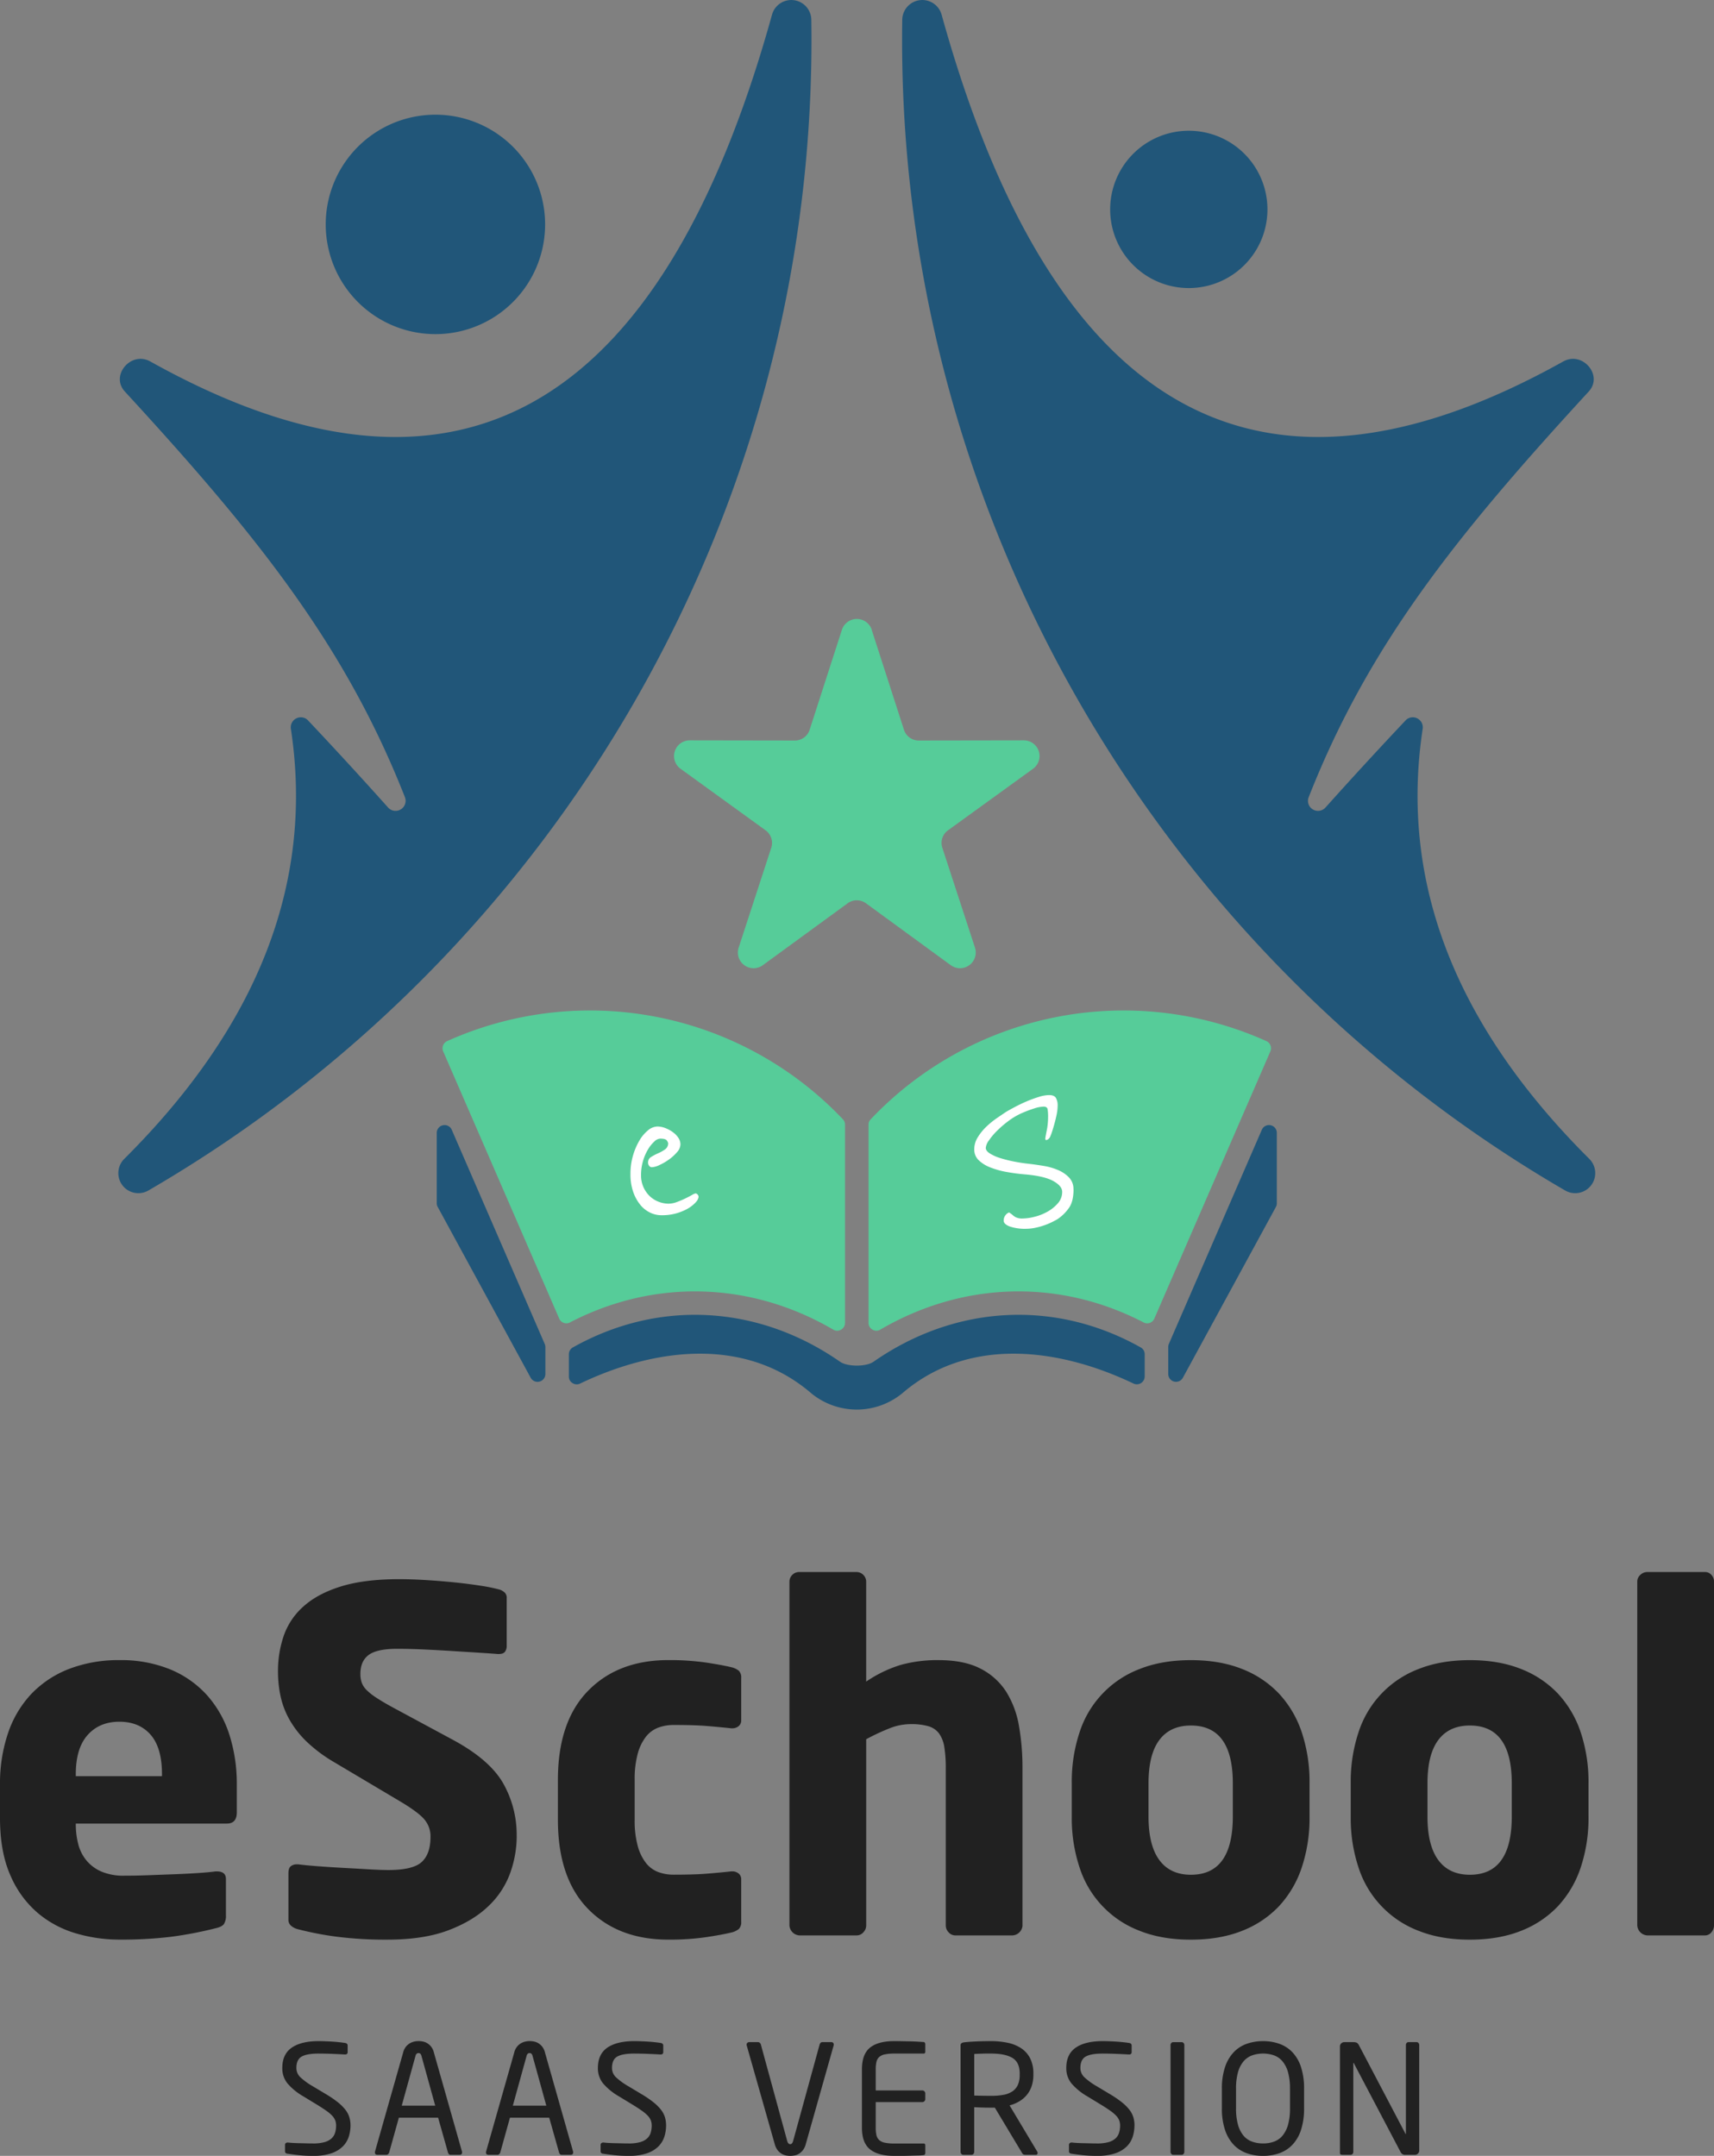 <svg xmlns="http://www.w3.org/2000/svg" width="855.05" height="1075.244" viewBox="0 0 855.05 1075.244">
  <rect x="0" y="0" width="855.05" height="1075.244" fill="#808080" stroke="none"/>
  <g id="eSchool_saas_logo" data-name="EasySpeak saas logo" transform="translate(0.01 0.004)">
    <g id="app_icon" data-name="app icon" transform="translate(12.386)">
      <path id="Path_12" data-name="Path 12" d="M271.95,659.55c42.35-21.97,90.4-20.32,131.33,3.6a3.721,3.721,0,0,0,3.91,0,3.805,3.805,0,0,0,1.96-3.37V560.91a3.65,3.65,0,0,0-1.05-2.66,173.837,173.837,0,0,0-197.43-39,3.932,3.932,0,0,0-1.98,5.13l57.88,133.26a3.878,3.878,0,0,0,2.3,2.15,3.8,3.8,0,0,0,3.09-.23h0Zm286.13,0h0c-42.35-21.97-90.42-20.32-131.33,3.6a3.721,3.721,0,0,1-3.91,0,3.805,3.805,0,0,1-1.96-3.37V560.91a3.56,3.56,0,0,1,1.08-2.66,173.782,173.782,0,0,1,197.4-39,3.923,3.923,0,0,1,1.98,5.13L563.46,657.64a3.908,3.908,0,0,1-2.27,2.15,3.855,3.855,0,0,1-3.12-.23h0Z" fill="#56cc99" fill-rule="evenodd"/>
      <path id="Path_13" data-name="Path 13" d="M437.47,695.12c33.19-28.8,78.63-22.76,115.6-5.07a3.922,3.922,0,0,0,5.58-3.52V675.45a3.836,3.836,0,0,0-2.01-3.43c-42.97-24.15-92.75-21.09-133.26,7.14-3.66,2.58-13.04,2.58-16.72,0-40.51-28.23-90.25-31.29-133.26-7.14a3.874,3.874,0,0,0-2.01,3.43v11.08a3.713,3.713,0,0,0,1.84,3.29,3.817,3.817,0,0,0,3.77.23c36.94-17.69,82.38-23.73,115.57,5.07.03.03.09.06.11.08a35.8,35.8,0,0,0,44.67,0,.763.763,0,0,1,.11-.08h0Z" fill="#215679" fill-rule="evenodd"/>
      <path id="Path_14" data-name="Path 14" d="M570.7,670.29l46.38-106.81a3.9,3.9,0,0,1,7.48,1.56v35.04a3.885,3.885,0,0,1-.45,1.87l-46.4,85.18a3.885,3.885,0,0,1-7.31-1.87V671.85a3.6,3.6,0,0,1,.31-1.56h0Z" fill="#215679" fill-rule="evenodd"/>
      <path id="Path_15" data-name="Path 15" d="M259.34,670.29,212.97,563.48a3.907,3.907,0,0,0-7.49,1.56v35.04a3.6,3.6,0,0,0,.48,1.87l46.37,85.18a3.9,3.9,0,0,0,7.34-1.87V671.85a3.622,3.622,0,0,0-.34-1.56h0Z" fill="#215679" fill-rule="evenodd"/>
      <path id="Path_16" data-name="Path 16" d="M62.56,180.26Q289.57,307.055,372.73,7.32a9.988,9.988,0,0,1,19.61,2.49C396.03,253.73,265.4,475.46,61.65,593.75a10,10,0,0,1-12.08-15.73q100.515-100.05,83.14-214.53a4.987,4.987,0,0,1,2.78-5.24,4.936,4.936,0,0,1,5.81,1.08q20.235,21.435,39.91,43.43a5.012,5.012,0,0,0,8.39-5.18c-29.76-75.6-73.39-130.22-139.72-202.31-7.4-8.05,3.12-20.32,12.67-15h0Z" fill="#215679" fill-rule="evenodd"/>
      <path id="Path_17" data-name="Path 17" d="M249.39,143.67a54.723,54.723,0,1,1-12.81-76.31,54.721,54.721,0,0,1,12.81,76.31Z" fill="#215679" fill-rule="evenodd"/>
      <path id="Path_18" data-name="Path 18" d="M767.48,180.26Q540.47,307.055,457.34,7.32A10.005,10.005,0,0,0,437.7,9.81c-3.68,243.92,126.94,465.65,330.69,583.94a10,10,0,0,0,12.08-15.73Q679.955,477.97,697.33,363.49a4.987,4.987,0,0,0-2.78-5.24,4.889,4.889,0,0,0-5.78,1.08q-20.235,21.435-39.94,43.43a5.009,5.009,0,0,1-6.35.91,4.947,4.947,0,0,1-2.01-6.09c29.74-75.6,73.39-130.22,139.69-202.31,7.4-8.05-3.12-20.32-12.67-15h0Z" fill="#215679" fill-rule="evenodd"/>
      <path id="Path_19" data-name="Path 19" d="M580.65,143.67a39.231,39.231,0,1,1,.01,0h0Z" fill="#215679" fill-rule="evenodd"/>
      <path id="Path_20" data-name="Path 20" d="M422.47,314.14l16.07,49.78a7.7,7.7,0,0,0,7.46,5.41l52.36-.08a7.827,7.827,0,0,1,4.59,14.17l-42.38,30.67a7.737,7.737,0,0,0-2.86,8.79l16.27,49.75a7.836,7.836,0,0,1-12.07,8.76l-42.26-30.84a7.74,7.74,0,0,0-9.24,0l-42.26,30.84a7.823,7.823,0,0,1-12.05-8.76l16.24-49.75a7.751,7.751,0,0,0-2.86-8.79L327.1,383.42a7.827,7.827,0,0,1,4.6-14.17l52.36.08a7.708,7.708,0,0,0,7.46-5.41l16.07-49.78a7.835,7.835,0,0,1,14.92,0h0Z" fill="#56cc99" fill-rule="evenodd"/>
      <path id="Path_21" data-name="Path 21" d="M335.97,596.31a1.827,1.827,0,0,1,.12.75,4.634,4.634,0,0,1-1.13,2.26,13.964,13.964,0,0,1-1.63,1.63,17.464,17.464,0,0,1-3.38,2.26,27.459,27.459,0,0,1-5.2,2.01,26.586,26.586,0,0,1-7.21.88,12.942,12.942,0,0,1-5.64-1.32,14.329,14.329,0,0,1-4.89-3.89,21.13,21.13,0,0,1-3.51-6.39,26.361,26.361,0,0,1-1.38-8.96,31.633,31.633,0,0,1,1.25-9.15,32.122,32.122,0,0,1,3.2-7.52,18.7,18.7,0,0,1,4.32-5.14,7.569,7.569,0,0,1,4.64-1.88,11.092,11.092,0,0,1,4.07.81,16.085,16.085,0,0,1,3.76,2.07,10.829,10.829,0,0,1,2.69,2.82,5.866,5.866,0,0,1,1,3.2,6.086,6.086,0,0,1-1.69,3.88,22.085,22.085,0,0,1-4.07,3.7,28.206,28.206,0,0,1-4.76,2.76,10.033,10.033,0,0,1-3.76,1.07,1.679,1.679,0,0,1-1.32-.69,2.553,2.553,0,0,1-.56-1.69,3.114,3.114,0,0,1,1.57-2.76,24.314,24.314,0,0,1,3.45-1.82,18.628,18.628,0,0,0,3.45-1.94,3.658,3.658,0,0,0,1.57-3.13,3.884,3.884,0,0,0-.63-1.25c-.42-.67-1.55-1-3.38-1a4.644,4.644,0,0,0-2.88,1.44,17.111,17.111,0,0,0-3.13,3.88,24.905,24.905,0,0,0-3.51,12.97,14.183,14.183,0,0,0,1.19,5.89,14.337,14.337,0,0,0,3.07,4.45,13.341,13.341,0,0,0,4.39,2.82,13.67,13.67,0,0,0,5.14,1,11.8,11.8,0,0,0,4.07-.81c1.46-.54,2.84-1.13,4.14-1.75s2.42-1.21,3.38-1.75a5.821,5.821,0,0,1,1.82-.81,1.3,1.3,0,0,1,.81.38,1.75,1.75,0,0,1,.56.75Z" fill="#fff"/>
      <path id="Path_22" data-name="Path 22" d="M523.15,593.18q0,5.64-2,8.84a21.384,21.384,0,0,1-5.89,5.95q-1,.63-2.76,1.5a33,33,0,0,1-3.89,1.63,34.924,34.924,0,0,1-4.51,1.25,21.725,21.725,0,0,1-4.39.5,23.463,23.463,0,0,1-8.52-1.19q-2.88-1.185-2.88-2.82a4.157,4.157,0,0,1,1-2.88,3.426,3.426,0,0,1,1.75-1.25l1.38,1a9.544,9.544,0,0,0,1.75,1.32,7.219,7.219,0,0,0,3.63.69,24.856,24.856,0,0,0,5.76-.82,25.478,25.478,0,0,0,6.45-2.51,19.258,19.258,0,0,0,5.26-4.2,8.5,8.5,0,0,0,2.19-5.76q0-2.88-4.32-5.33t-13.6-3.32q-4.77-.375-9.4-1.19a42.843,42.843,0,0,1-8.33-2.26,17.485,17.485,0,0,1-5.95-3.63,7.31,7.31,0,0,1-2.26-5.45,11.227,11.227,0,0,1,1.75-6.02,26.168,26.168,0,0,1,4.32-5.33,41.672,41.672,0,0,1,5.33-4.32c1.84-1.25,3.38-2.3,4.64-3.13,1-.58,2.4-1.36,4.2-2.32s3.72-1.88,5.76-2.76a60.856,60.856,0,0,1,6.14-2.26,18.226,18.226,0,0,1,5.2-.94c1.67,0,2.8.46,3.38,1.38a7.26,7.26,0,0,1,.88,3.88,22.149,22.149,0,0,1-.5,4.51c-.33,1.59-.71,3.13-1.13,4.64s-.81,2.82-1.19,3.95a20.24,20.24,0,0,1-.82,2.19,3.166,3.166,0,0,1-1.13,1.5,2.221,2.221,0,0,1-.88.38c-.33,0-.5-.21-.5-.63a9.638,9.638,0,0,1,.19-1.44c.13-.71.29-1.57.5-2.57a31.587,31.587,0,0,0,.5-3.26,34.4,34.4,0,0,0,.19-3.51,22.461,22.461,0,0,0-.25-4.01c-.17-.83-.84-1.25-2.01-1.25a16.891,16.891,0,0,0-4.76.94,59.994,59.994,0,0,0-6.14,2.32,34.479,34.479,0,0,0-6.58,3.88,52.211,52.211,0,0,0-5.7,4.89,32.841,32.841,0,0,0-4.07,4.83,7.457,7.457,0,0,0-1.57,3.7q0,1.5,2.07,2.82a22.221,22.221,0,0,0,5.26,2.32,64.319,64.319,0,0,0,7.08,1.75q3.885.75,7.65,1.13,3.135.375,6.89,1a31.2,31.2,0,0,1,7.02,2.01,16.538,16.538,0,0,1,5.51,3.7,8.2,8.2,0,0,1,2.26,5.95Z" fill="#fff"/>
    </g>
    <g id="text" transform="translate(0)">
      <g id="EasySpeak">
        <path id="Path_23" data-name="Path 23" d="M118.13,903.84q0,5.67-4.96,5.67H37.8v.47a38.954,38.954,0,0,0,1.18,9.6A21.087,21.087,0,0,0,43,927.77a20.088,20.088,0,0,0,7.44,5.62,28.1,28.1,0,0,0,11.69,2.11q5.67,0,12.05-.24t12.64-.47q6.255-.24,11.7-.59c3.62-.24,6.62-.51,8.98-.83h.71c2.99,0,4.49,1.27,4.49,3.79v18.09a7.8,7.8,0,0,1-.95,4.28c-.63.95-1.97,1.67-4.02,2.14a193.448,193.448,0,0,1-22.21,4.28,205.728,205.728,0,0,1-26.23,1.43,76.5,76.5,0,0,1-21.26-3.07,52.027,52.027,0,0,1-19.14-10.16,50.794,50.794,0,0,1-13.7-18.78q-5.205-11.7-5.2-28.71V890.12a78.116,78.116,0,0,1,4.02-25.75A53.246,53.246,0,0,1,15.7,844.76a51.874,51.874,0,0,1,18.78-12.4,68.675,68.675,0,0,1,25.28-4.37,64.564,64.564,0,0,1,25.4,4.72,50.856,50.856,0,0,1,18.31,13,54.518,54.518,0,0,1,10.99,19.61,80.4,80.4,0,0,1,3.66,24.81v13.7ZM80.8,884.94q0-13.23-5.67-19.73t-15.59-6.5q-9.915,0-15.83,6.62T37.8,884.94v.94h43v-.94Z" fill="#212121"/>
        <path id="Path_24" data-name="Path 24" d="M257.76,915.65a54.826,54.826,0,0,1-3.31,18.67,42.684,42.684,0,0,1-10.99,16.54q-7.68,7.32-19.96,11.93t-30.24,4.61a192.124,192.124,0,0,1-24.93-1.42,159.91,159.91,0,0,1-19.73-3.78,8.134,8.134,0,0,1-3.31-1.65,3.8,3.8,0,0,1-1.42-3.07V934.33c0-1.73.39-2.91,1.18-3.54a4.769,4.769,0,0,1,3.07-.95h.71c2.36.32,5.63.63,9.8.95s8.46.59,12.88.83,8.62.47,12.64.71,7.21.35,9.57.35q12.285,0,16.66-4.02t4.37-12.52a13.017,13.017,0,0,0-3.19-8.86q-3.2-3.66-12.4-9.1l-32.6-19.37a73.321,73.321,0,0,1-13.59-10.16,48.778,48.778,0,0,1-8.51-10.87,41.7,41.7,0,0,1-4.49-11.7,58.434,58.434,0,0,1-1.3-12.4,53.973,53.973,0,0,1,2.95-18.07,34.864,34.864,0,0,1,10.04-14.65q7.095-6.255,18.67-9.8t28.82-3.54q6.375,0,13.82.47t14.29,1.18c4.57.47,8.82,1.03,12.76,1.65a82.751,82.751,0,0,1,9.21,1.89,7.083,7.083,0,0,1,2.48,1.42,3.594,3.594,0,0,1,1.06,2.83v23.86a4.855,4.855,0,0,1-.83,2.84c-.55.79-1.62,1.18-3.19,1.18h-.47q-2.595-.225-8.39-.59t-13.11-.83c-4.88-.31-9.89-.59-15-.83s-9.65-.35-13.58-.35q-10.155,0-14.29,3.07t-4.13,9.45a12.86,12.86,0,0,0,.71,4.49,10.385,10.385,0,0,0,2.48,3.66,30.5,30.5,0,0,0,4.84,3.78q3.06,2.01,7.8,4.61l30.24,16.3q18.435,9.93,25.16,21.74a52.031,52.031,0,0,1,6.73,26.23Z" fill="#212121"/>
        <path id="Path_25" data-name="Path 25" d="M369.75,958.42a4.766,4.766,0,0,1-1.18,3.66,9.376,9.376,0,0,1-3.78,1.77q-4.965,1.185-12.88,2.36a127.026,127.026,0,0,1-18.55,1.18q-25.05,0-40.05-15.36t-15-44.42V887.76q0-29.055,15-44.42t40.05-15.36a127.026,127.026,0,0,1,18.55,1.18q7.92,1.185,12.88,2.36a9.376,9.376,0,0,1,3.78,1.77,4.743,4.743,0,0,1,1.18,3.66v21.03a3.619,3.619,0,0,1-1.3,2.95,4.872,4.872,0,0,1-3.19,1.06h-.47q-6.615-.7-12.64-1.18t-16.18-.47a21.914,21.914,0,0,0-7.56,1.3,14.139,14.139,0,0,0-6.14,4.49,23.825,23.825,0,0,0-4.13,8.5,47.661,47.661,0,0,0-1.54,13.11v19.85a47.611,47.611,0,0,0,1.54,13.11,23.878,23.878,0,0,0,4.13,8.51,14.139,14.139,0,0,0,6.14,4.49,21.681,21.681,0,0,0,7.56,1.3q10.155,0,16.18-.47t12.64-1.18h.47a4.872,4.872,0,0,1,3.19,1.06,3.619,3.619,0,0,1,1.3,2.95v21.03Z" fill="#212121"/>
        <path id="Path_26" data-name="Path 26" d="M510.09,960.31a5.289,5.289,0,0,1-4.97,4.97H476.53a4.392,4.392,0,0,1-3.31-1.53,4.893,4.893,0,0,1-1.42-3.42v-78.5a64.492,64.492,0,0,0-.71-10.37,15.831,15.831,0,0,0-2.6-6.83,10.018,10.018,0,0,0-5.32-3.66,30.588,30.588,0,0,0-8.86-1.06,28.572,28.572,0,0,0-10.63,2.12,106.292,106.292,0,0,0-11.58,5.42v92.88a4.893,4.893,0,0,1-1.42,3.42,4.392,4.392,0,0,1-3.31,1.53H398.78a5.289,5.289,0,0,1-4.97-4.97V788.78a4.853,4.853,0,0,1,4.73-4.73h28.82a4.853,4.853,0,0,1,4.73,4.73V838.7a63.4,63.4,0,0,1,17.25-8.33,68.283,68.283,0,0,1,18.9-2.38q12.765,0,20.91,4.25a32.862,32.862,0,0,1,12.76,11.46,46.723,46.723,0,0,1,6.38,17.01,117.735,117.735,0,0,1,1.77,20.91V960.3Z" fill="#212121"/>
        <path id="Path_27" data-name="Path 27" d="M653.27,905.97a77.919,77.919,0,0,1-3.91,25.52A52.794,52.794,0,0,1,638,950.75a50.643,50.643,0,0,1-18.47,12.29q-11.01,4.365-25.45,4.37t-25.45-4.37a50.208,50.208,0,0,1-30.06-31.55,77.919,77.919,0,0,1-3.91-25.52V889.43a77.919,77.919,0,0,1,3.91-25.52,50.224,50.224,0,0,1,30.06-31.54q11.01-4.365,25.45-4.37t25.45,4.37A50.728,50.728,0,0,1,638,844.66a52.7,52.7,0,0,1,11.36,19.25,78.185,78.185,0,0,1,3.91,25.52ZM615,889.43q0-28.815-20.91-28.82-10.335,0-15.74,7.21t-5.41,21.62v16.54q0,14.415,5.41,21.74t15.74,7.32q20.91,0,20.91-29.06V889.44Z" fill="#212121"/>
        <path id="Path_28" data-name="Path 28" d="M792.43,905.97a77.919,77.919,0,0,1-3.91,25.52,52.794,52.794,0,0,1-11.36,19.26,50.643,50.643,0,0,1-18.47,12.29q-11.01,4.365-25.45,4.37t-25.45-4.37a50.208,50.208,0,0,1-30.06-31.55,77.919,77.919,0,0,1-3.91-25.52V889.43a77.919,77.919,0,0,1,3.91-25.52,50.224,50.224,0,0,1,30.06-31.54q11.01-4.365,25.45-4.37t25.45,4.37a50.728,50.728,0,0,1,18.47,12.29,52.7,52.7,0,0,1,11.36,19.25,78.185,78.185,0,0,1,3.91,25.52Zm-38.27-16.54q0-28.815-20.91-28.82-10.335,0-15.74,7.21t-5.41,21.62v16.54q0,14.415,5.41,21.74t15.74,7.32q20.91,0,20.91-29.06V889.44Z" fill="#212121"/>
        <path id="Path_29" data-name="Path 29" d="M855.04,960.31a5.228,5.228,0,0,1-1.3,3.43,4.016,4.016,0,0,1-3.19,1.54H821.73a5.289,5.289,0,0,1-4.97-4.97V788.78a4.369,4.369,0,0,1,1.54-3.31,4.942,4.942,0,0,1,3.43-1.42h28.82a4.152,4.152,0,0,1,3.19,1.42,4.784,4.784,0,0,1,1.3,3.31V960.31Z" fill="#212121"/>
      </g>
      <g id="saas_version" data-name="saas version">
        <path id="Path_30" data-name="Path 30" d="M174.84,1060.12a18.664,18.664,0,0,1-.83,5.44,12.205,12.205,0,0,1-2.91,4.88,14.824,14.824,0,0,1-5.71,3.48,27.384,27.384,0,0,1-9.23,1.32,62.87,62.87,0,0,1-7.03-.34q-3.03-.345-5.52-.72a1.969,1.969,0,0,1-1.21-.45,1.5,1.5,0,0,1-.23-.91v-3.02a1.078,1.078,0,0,1,.38-.91,1.4,1.4,0,0,1,.91-.3h.23c.86.1,1.83.18,2.91.23s2.19.09,3.33.11,2.24.05,3.33.08,2.05.04,2.91.04a20.621,20.621,0,0,0,5.63-.64,8.662,8.662,0,0,0,3.52-1.82,6.361,6.361,0,0,0,1.81-2.83,12.015,12.015,0,0,0,.53-3.63,7.22,7.22,0,0,0-.45-2.61,7.386,7.386,0,0,0-1.51-2.31,18.829,18.829,0,0,0-2.8-2.38q-1.74-1.245-4.31-2.84l-7.33-4.46a30.431,30.431,0,0,1-7.83-6.39,11.906,11.906,0,0,1-2.61-7.75q0-6.885,4.73-10.13t13.42-3.25c1.11,0,2.28.03,3.52.08s2.44.11,3.63.19,2.31.18,3.36.3,1.94.24,2.65.34q1.29.225,1.29,1.29v3.25c0,.81-.43,1.21-1.29,1.21h-.15q-2.49-.15-6.09-.3t-6.92-.15q-5.895,0-8.51,1.51t-2.61,5.67a6.3,6.3,0,0,0,1.96,4.61,33.524,33.524,0,0,0,6.26,4.54l6.94,4.16a50.765,50.765,0,0,1,5.5,3.78,22.74,22.74,0,0,1,3.69,3.63,11.853,11.853,0,0,1,2.04,3.78,14.417,14.417,0,0,1,.6,4.23Z" fill="#212121"/>
        <path id="Path_31" data-name="Path 31" d="M230.5,1073.5c0,.81-.43,1.21-1.29,1.21h-4.46a1.043,1.043,0,0,1-.83-.34,2.289,2.289,0,0,1-.45-.79l-4.92-17.39H198.97l-4.84,17.39a1.815,1.815,0,0,1-.53.79,1.2,1.2,0,0,1-.83.34h-4.46c-.86,0-1.29-.4-1.29-1.21a1.144,1.144,0,0,1,.08-.53l13.99-49.23a7.639,7.639,0,0,1,1.32-2.84,7.316,7.316,0,0,1,1.93-1.74,7.545,7.545,0,0,1,2.23-.91,9.867,9.867,0,0,1,2.23-.26,11.173,11.173,0,0,1,2.19.23,6.607,6.607,0,0,1,2.19.87,7.315,7.315,0,0,1,1.93,1.74,7.588,7.588,0,0,1,1.32,2.83l13.99,49.3a1.3,1.3,0,0,1,.08.53Zm-20.27-48.17c-.25-.91-.73-1.36-1.44-1.36-.76,0-1.26.45-1.51,1.36l-6.88,24.88h16.71l-6.88-24.88Z" fill="#212121"/>
        <path id="Path_32" data-name="Path 32" d="M285.92,1073.5c0,.81-.43,1.21-1.29,1.21h-4.46a1.043,1.043,0,0,1-.83-.34,2.289,2.289,0,0,1-.45-.79l-4.92-17.39H254.39l-4.84,17.39a1.815,1.815,0,0,1-.53.79,1.2,1.2,0,0,1-.83.34h-4.46c-.86,0-1.29-.4-1.29-1.21a1.144,1.144,0,0,1,.08-.53l13.99-49.23a7.638,7.638,0,0,1,1.32-2.84,7.316,7.316,0,0,1,1.93-1.74,7.545,7.545,0,0,1,2.23-.91,9.867,9.867,0,0,1,2.23-.26,11.173,11.173,0,0,1,2.19.23,6.607,6.607,0,0,1,2.19.87,7.316,7.316,0,0,1,1.93,1.74,7.588,7.588,0,0,1,1.32,2.83l13.99,49.3a1.3,1.3,0,0,1,.08.53Zm-20.27-48.17c-.25-.91-.73-1.36-1.44-1.36-.76,0-1.26.45-1.51,1.36l-6.88,24.88h16.71l-6.88-24.88Z" fill="#212121"/>
        <path id="Path_33" data-name="Path 33" d="M332.28,1060.12a18.664,18.664,0,0,1-.83,5.44,12.205,12.205,0,0,1-2.91,4.88,14.825,14.825,0,0,1-5.71,3.48,27.384,27.384,0,0,1-9.23,1.32,62.87,62.87,0,0,1-7.03-.34q-3.03-.345-5.52-.72a1.969,1.969,0,0,1-1.21-.45,1.5,1.5,0,0,1-.23-.91v-3.02a1.078,1.078,0,0,1,.38-.91,1.4,1.4,0,0,1,.91-.3h.23c.86.1,1.83.18,2.91.23s2.19.09,3.33.11,2.24.05,3.33.08,2.05.04,2.91.04a20.621,20.621,0,0,0,5.63-.64,8.662,8.662,0,0,0,3.52-1.82,6.361,6.361,0,0,0,1.81-2.83,12.015,12.015,0,0,0,.53-3.63,7.219,7.219,0,0,0-.45-2.61,7.385,7.385,0,0,0-1.51-2.31,18.829,18.829,0,0,0-2.8-2.38q-1.74-1.245-4.31-2.84l-7.33-4.46a30.431,30.431,0,0,1-7.83-6.39,11.906,11.906,0,0,1-2.61-7.75q0-6.885,4.73-10.13t13.42-3.25c1.11,0,2.28.03,3.52.08s2.44.11,3.63.19,2.31.18,3.36.3,1.94.24,2.65.34q1.29.225,1.29,1.29v3.25c0,.81-.43,1.21-1.29,1.21h-.15q-2.49-.15-6.09-.3t-6.92-.15q-5.895,0-8.51,1.51t-2.61,5.67a6.3,6.3,0,0,0,1.96,4.61,33.524,33.524,0,0,0,6.26,4.54l6.94,4.16a50.765,50.765,0,0,1,5.5,3.78,22.74,22.74,0,0,1,3.69,3.63,11.853,11.853,0,0,1,2.04,3.78,14.417,14.417,0,0,1,.6,4.23Z" fill="#212121"/>
        <path id="Path_34" data-name="Path 34" d="M415.91,1019.81a1.241,1.241,0,0,1-.07.45l-13.91,49.23a8.4,8.4,0,0,1-1.4,2.91,7.669,7.669,0,0,1-1.89,1.74,6.284,6.284,0,0,1-2.19.87,11.894,11.894,0,0,1-2.23.23,11.247,11.247,0,0,1-2.19-.23,6.692,6.692,0,0,1-2.19-.87,7.317,7.317,0,0,1-1.93-1.74,8.4,8.4,0,0,1-1.4-2.91l-13.99-49.23a1.034,1.034,0,0,1-.08-.45,1.235,1.235,0,0,1,.38-.95,1.393,1.393,0,0,1,.98-.34h4.38a1.2,1.2,0,0,1,.83.34,1.874,1.874,0,0,1,.53.79l13.16,48.17c.3,1.06.8,1.59,1.51,1.59q.975,0,1.44-1.59l13.23-48.17a1.916,1.916,0,0,1,.49-.79,1.076,1.076,0,0,1,.79-.34h4.46a1.14,1.14,0,0,1,1.29,1.29Z" fill="#212121"/>
        <path id="Path_35" data-name="Path 35" d="M461.58,1073.8a1.224,1.224,0,0,1-.19.68.853.853,0,0,1-.57.38,26.365,26.365,0,0,1-2.87.19c-1.21.03-2.51.06-3.89.11s-2.79.08-4.2.08h-3.78q-8.01,0-12.06-3.25t-4.04-10.81v-29.11q0-7.56,4.04-10.81t12.06-3.25c1.11,0,2.36.01,3.74.04s2.76.05,4.12.08,2.65.08,3.86.15,2.22.14,3.02.19a.853.853,0,0,1,.57.38,1.312,1.312,0,0,1,.19.68v3.78c0,.61-.28.91-.83.91H446.16a22.28,22.28,0,0,0-4.84.42,5.884,5.884,0,0,0-2.8,1.36,4.68,4.68,0,0,0-1.32,2.46,16.588,16.588,0,0,0-.34,3.63v10.51h23.21a1.461,1.461,0,0,1,1.06.45,1.434,1.434,0,0,1,.45,1.04v2.84a1.439,1.439,0,0,1-.45,1.05,1.461,1.461,0,0,1-1.06.45H436.86v12.75a16.575,16.575,0,0,0,.34,3.68,4.809,4.809,0,0,0,1.32,2.43,5.845,5.845,0,0,0,2.8,1.37,22.28,22.28,0,0,0,4.84.42h14.59c.55,0,.83.3.83.91v3.86Z" fill="#212121"/>
        <path id="Path_36" data-name="Path 36" d="M517.61,1073.73a.865.865,0,0,1-.98.98h-4.84a4.668,4.668,0,0,1-1.1-.11,1.776,1.776,0,0,1-.87-.87l-13.54-22.53h-1.97c-1.26,0-2.46-.01-3.59-.04s-2.71-.09-4.73-.19v22.23a1.621,1.621,0,0,1-.38,1.06,1.219,1.219,0,0,1-.98.45h-4.08a1.219,1.219,0,0,1-.98-.45,1.6,1.6,0,0,1-.38-1.06v-52.93a1.483,1.483,0,0,1,.38-1.17,2.791,2.791,0,0,1,1.44-.49c.81-.1,1.75-.19,2.84-.26s2.22-.14,3.4-.19,2.38-.09,3.59-.11,2.37-.04,3.48-.04a40.372,40.372,0,0,1,8.36.83,19.335,19.335,0,0,1,6.73,2.72,13.268,13.268,0,0,1,4.46,4.99,16.538,16.538,0,0,1,1.63,7.71v.53a17.512,17.512,0,0,1-.87,5.71,13.684,13.684,0,0,1-2.46,4.42,14.539,14.539,0,0,1-3.78,3.18,19.1,19.1,0,0,1-4.76,1.97l13.76,22.99a1.373,1.373,0,0,1,.23.68Zm-8.92-39.47q0-5.67-3.63-7.86t-10.74-2.19h-2.04c-.76,0-1.53.01-2.31.04s-1.53.05-2.23.08-1.29.06-1.74.11v20.72c1.66.05,3.25.09,4.76.11s2.7.04,3.55.04a34.257,34.257,0,0,0,6.16-.49,11.878,11.878,0,0,0,4.5-1.7,7.817,7.817,0,0,0,2.76-3.21,11.975,11.975,0,0,0,.94-5.1v-.53Z" fill="#212121"/>
        <path id="Path_37" data-name="Path 37" d="M565.93,1060.12a18.664,18.664,0,0,1-.83,5.44,11.982,11.982,0,0,1-2.91,4.88,14.822,14.822,0,0,1-5.71,3.48,27.361,27.361,0,0,1-9.22,1.32,62.871,62.871,0,0,1-7.03-.34q-3.03-.345-5.52-.72a1.969,1.969,0,0,1-1.21-.45,1.5,1.5,0,0,1-.23-.91v-3.02a1.107,1.107,0,0,1,.38-.91,1.4,1.4,0,0,1,.91-.3h.23c.86.1,1.83.18,2.91.23s2.19.09,3.33.11,2.24.05,3.33.08,2.05.04,2.91.04a20.621,20.621,0,0,0,5.63-.64,8.663,8.663,0,0,0,3.52-1.82,6.361,6.361,0,0,0,1.81-2.83,12.015,12.015,0,0,0,.53-3.63,7.22,7.22,0,0,0-.45-2.61,7.385,7.385,0,0,0-1.51-2.31,18.831,18.831,0,0,0-2.8-2.38q-1.74-1.245-4.31-2.84l-7.33-4.46a30.431,30.431,0,0,1-7.83-6.39,11.906,11.906,0,0,1-2.61-7.75q0-6.885,4.73-10.13t13.42-3.25c1.11,0,2.28.03,3.52.08s2.45.11,3.63.19,2.31.18,3.37.3,1.94.24,2.65.34q1.29.225,1.29,1.29v3.25c0,.81-.43,1.21-1.29,1.21h-.15q-2.49-.15-6.09-.3c-2.4-.1-4.7-.15-6.92-.15q-5.895,0-8.51,1.51t-2.61,5.67a6.3,6.3,0,0,0,1.96,4.61,33.524,33.524,0,0,0,6.26,4.54l6.94,4.16a50.768,50.768,0,0,1,5.5,3.78,22.74,22.74,0,0,1,3.69,3.63,11.658,11.658,0,0,1,2.04,3.78,14.416,14.416,0,0,1,.6,4.23Z" fill="#212121"/>
        <path id="Path_38" data-name="Path 38" d="M590.81,1073.2a1.621,1.621,0,0,1-.38,1.06,1.219,1.219,0,0,1-.98.45h-4.16a1.219,1.219,0,0,1-.98-.45,1.6,1.6,0,0,1-.38-1.06v-53.23a1.436,1.436,0,0,1,.38-1.02,1.256,1.256,0,0,1,.98-.42h4.16a1.256,1.256,0,0,1,.98.42,1.482,1.482,0,0,1,.38,1.02Z" fill="#212121"/>
        <path id="Path_39" data-name="Path 39" d="M650.54,1051.5a33.965,33.965,0,0,1-1.52,10.78,19.537,19.537,0,0,1-4.24,7.37,16.513,16.513,0,0,1-6.48,4.23,24.107,24.107,0,0,1-8.22,1.36,23.867,23.867,0,0,1-8.22-1.36,16.736,16.736,0,0,1-6.48-4.23,19.944,19.944,0,0,1-4.28-7.37,33.043,33.043,0,0,1-1.55-10.78v-9.75a33.25,33.25,0,0,1,1.55-10.77,19.863,19.863,0,0,1,4.28-7.37,16.513,16.513,0,0,1,6.48-4.23,24.108,24.108,0,0,1,8.22-1.36,23.868,23.868,0,0,1,8.22,1.36,16.736,16.736,0,0,1,6.48,4.23,19.615,19.615,0,0,1,4.24,7.37,33.9,33.9,0,0,1,1.52,10.77Zm-7.03-9.75a29.959,29.959,0,0,0-.94-8.09,14.812,14.812,0,0,0-2.68-5.44,9.965,9.965,0,0,0-4.22-3.06,16.863,16.863,0,0,0-11.16,0,10.209,10.209,0,0,0-4.26,3.06,14.614,14.614,0,0,0-2.71,5.44,30.011,30.011,0,0,0-.94,8.09v9.75a29.959,29.959,0,0,0,.94,8.09,14.812,14.812,0,0,0,2.68,5.44,9.964,9.964,0,0,0,4.26,3.06,15.928,15.928,0,0,0,5.62.95,15.411,15.411,0,0,0,5.58-.95,9.9,9.9,0,0,0,4.22-3.06,14.892,14.892,0,0,0,2.68-5.44,30.011,30.011,0,0,0,.94-8.09v-9.75Z" fill="#212121"/>
        <path id="Path_40" data-name="Path 40" d="M708.01,1072.52a2.114,2.114,0,0,1-.64,1.55,2.07,2.07,0,0,1-1.53.64H701.2a2.43,2.43,0,0,1-2.42-1.21l-23.37-44.39c-.1-.15-.18-.23-.23-.23s-.08.08-.08.23v44.16a1.482,1.482,0,0,1-.38,1.02,1.256,1.256,0,0,1-.98.42h-3.93a2.692,2.692,0,0,1-.98-.15c-.25-.1-.38-.35-.38-.76v-53.16a1.981,1.981,0,0,1,.64-1.51,2.21,2.21,0,0,1,1.55-.61h4.16a4.379,4.379,0,0,1,2.12.34,3.2,3.2,0,0,1,.98,1.17l23.21,44.16.15.23a.338.338,0,0,0,.08-.23v-44.24a1.474,1.474,0,0,1,.37-1.02,1.235,1.235,0,0,1,.97-.42h3.96a1.236,1.236,0,0,1,.97.42,1.482,1.482,0,0,1,.38,1.02v52.55Z" fill="#212121"/>
      </g>
    </g>
  </g>
</svg>
